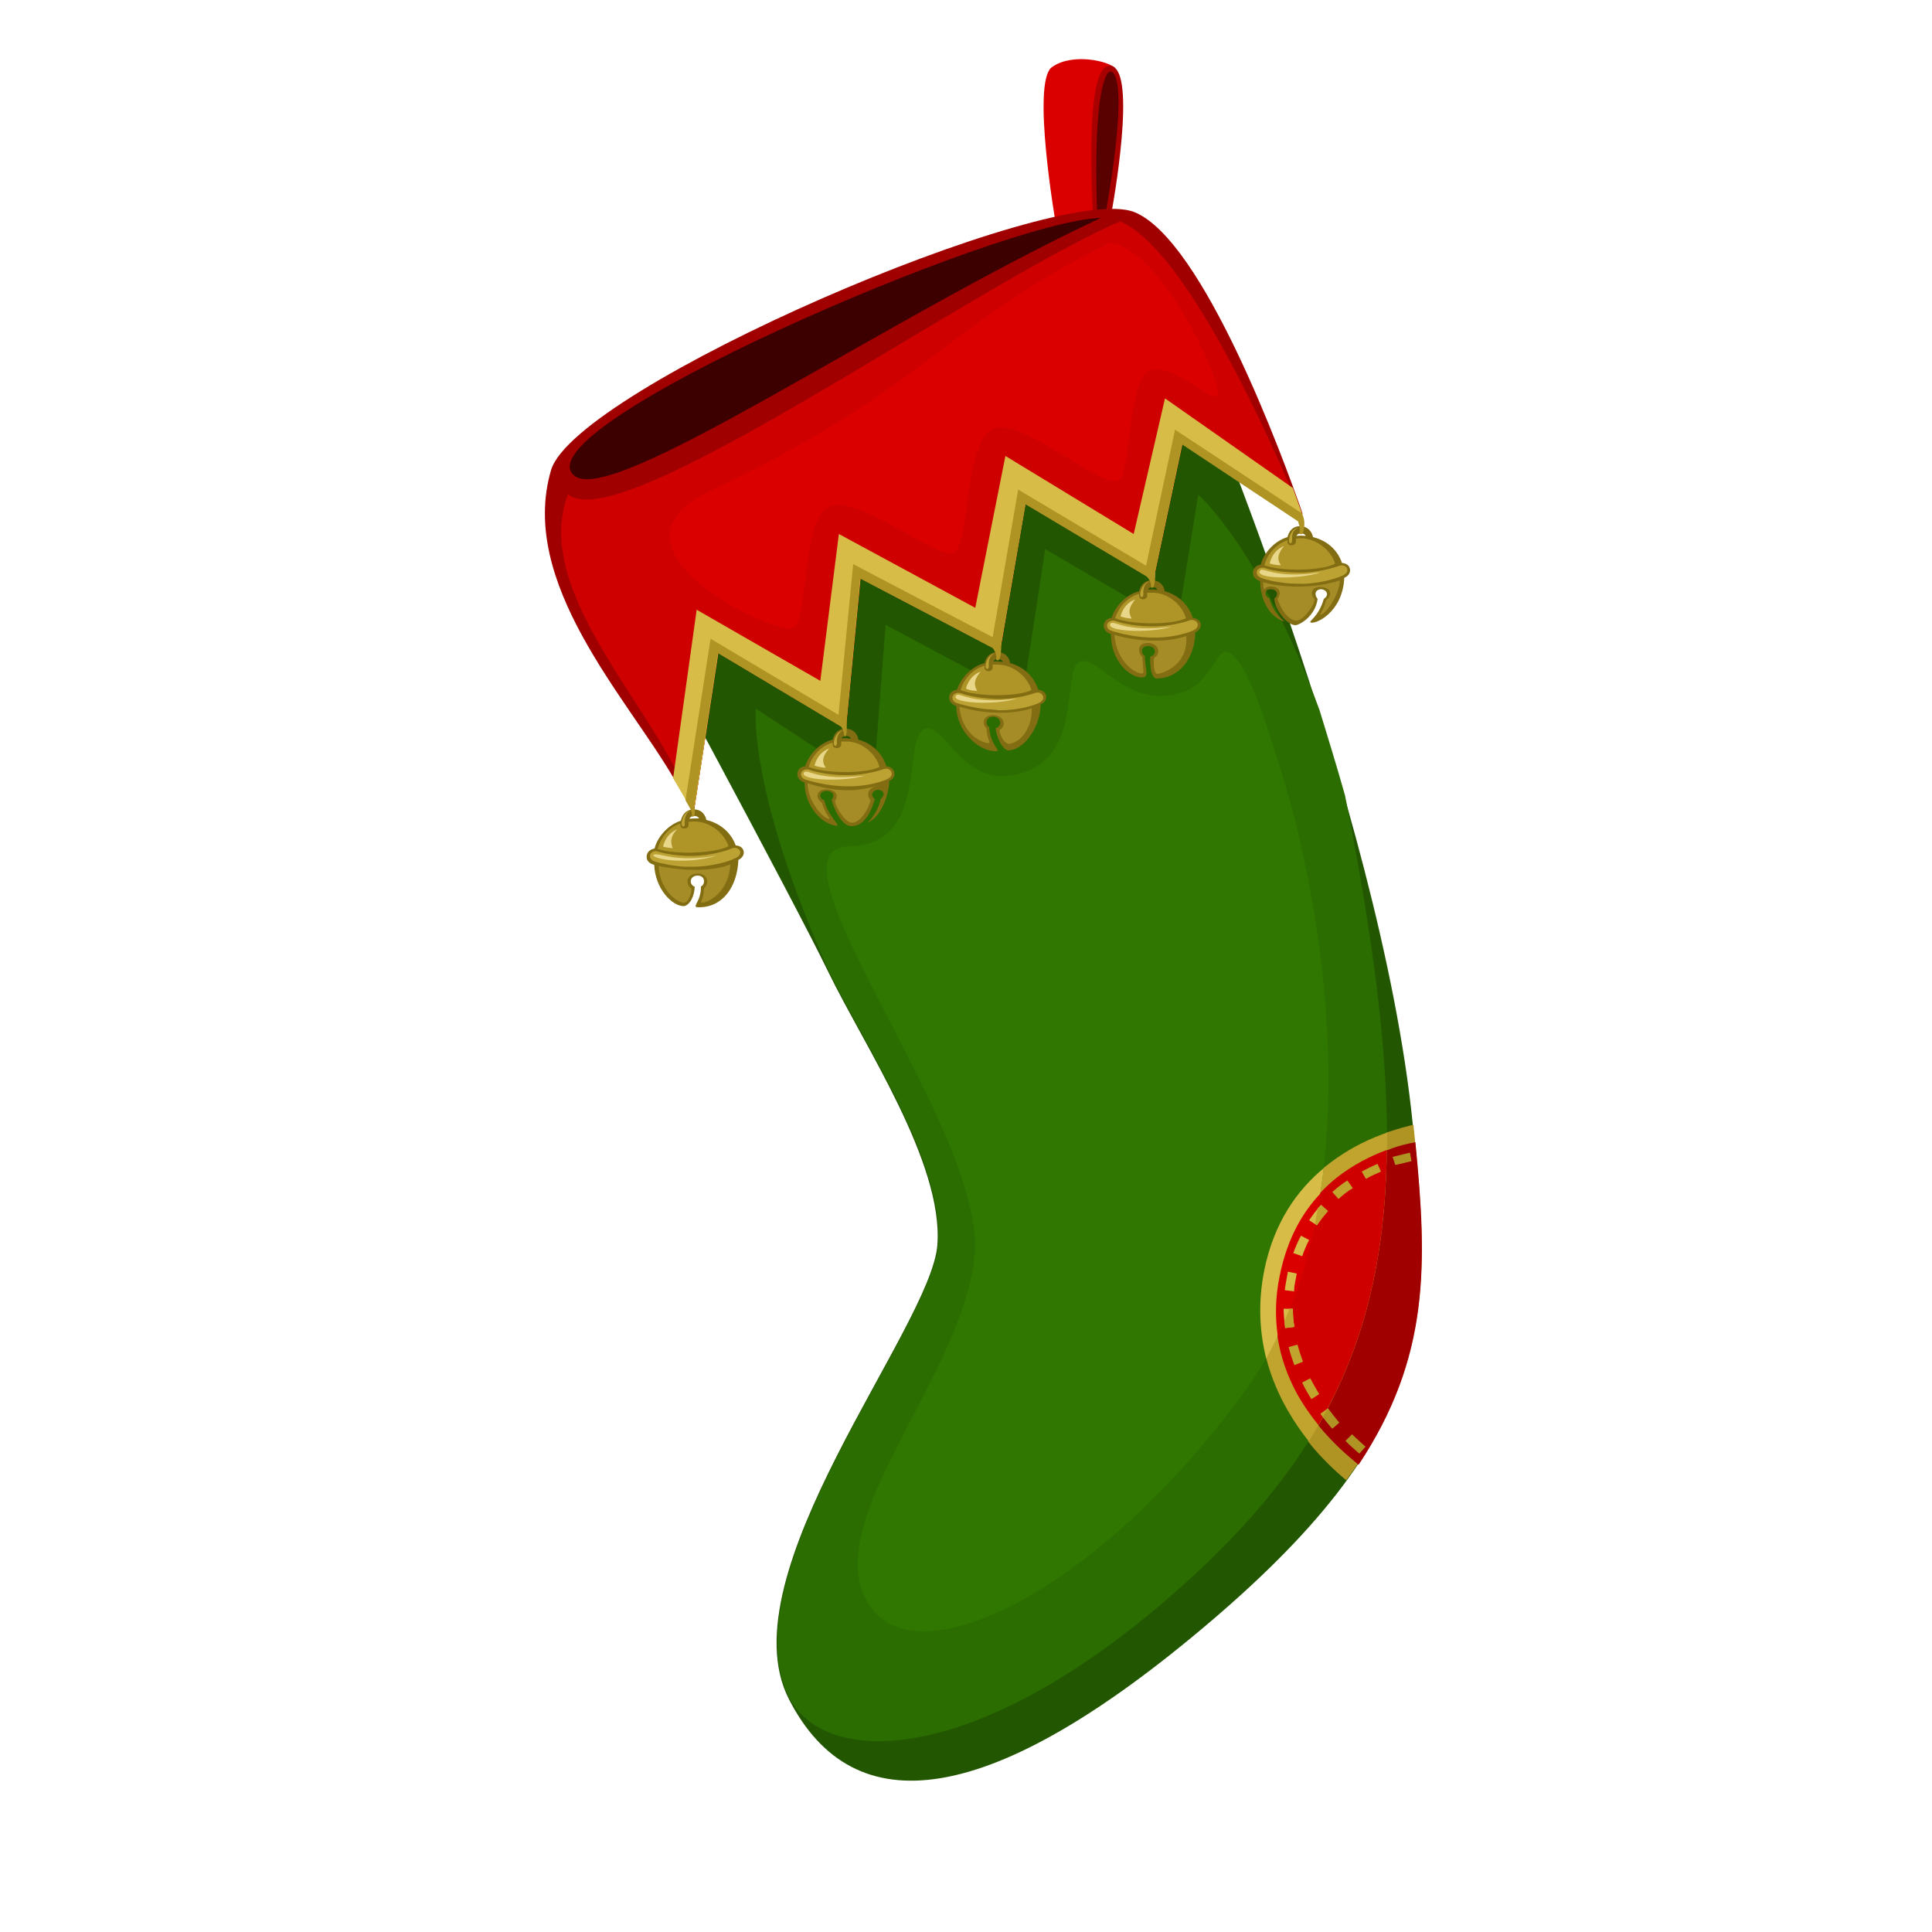 <?xml version="1.0" encoding="utf-8"?>
<!-- Generator: Adobe Illustrator 26.0.1, SVG Export Plug-In . SVG Version: 6.00 Build 0)  -->
<svg version="1.1" id="Layer_1" xmlns="http://www.w3.org/2000/svg" xmlns:xlink="http://www.w3.org/1999/xlink" x="0px" y="0px"
	 viewBox="0 0 500 500" style="enable-background:new 0 0 500 500;" xml:space="preserve">
<style type="text/css">
	.st0{fill:#DB0000;}
	.st1{fill:#A80000;}
	.st2{fill:#590000;}
	.st3{fill:#225600;}
	.st4{fill:#2B6D00;}
	.st5{fill:#2F7700;}
	.st6{fill:#AF9423;}
	.st7{fill:#C1A42D;}
	.st8{fill:#D8BC48;}
	.st9{fill:#A00000;}
	.st10{fill:#CE0000;}
	.st11{fill:#826D12;}
	.st12{fill:#A58C26;}
	.st13{fill:#AF9527;}
	.st14{fill:#BCA133;}
	.st15{fill:#E8D689;}
	.st16{fill:#3D0000;}
</style>
<g>
	<path class="st0" d="M273.2,57.7c0,0-6.3-36.4-1-40.3c5.4-3.9,15.1-1.5,16.4,0.3c4.5,10-2.2,40.3-2.2,40.3L273.2,57.7z"/>
	<path class="st1" d="M287,58h-0.5c0,0-3-0.1-3-0.1l-0.6,0l0-0.7c-1-21.3-0.7-40.4,4.4-40.2c0.6,0,1.1,0.3,1.5,0.8
		c4.9,5.4-1.3,38.4-1.6,39.7L287,58L287,58z"/>
	<path class="st2" d="M284,56.4c0.5,0,1.3,0.1,1.9,0.1c1.7-9.3,5.5-32.5,2.4-37.4c-0.4-0.6-1.1-0.8-1.5-0.3
		C284.8,21,283,32.2,284,56.4L284,56.4z"/>
</g>
<g>
	<g>
		<path class="st3" d="M163.2,155c0,0,41.8,77.2,51.1,96.4c9.3,19.2,29.8,49.4,28.3,70.7c-1.5,21.4-55.1,85.2-38.4,117.7
			c16.7,32.5,52,28.6,109.5-20.5c58.5-50,56.9-80,51.9-128.6c-8.4-82.5-57.6-198-57.6-198L163.2,155z"/>
		<path class="st4" d="M310.1,128l-5.5,34.1l-34.1-20l-5.9,38.5l-35.4-18.9l-3.2,41.6l-30.4-19.9c0,0-2.1,20.9,18.9,67.9
			c9.3,19.2,29.8,49.4,28.3,70.7c-1.5,21.4-55.1,85.2-38.4,117.7c10.4,18.7,51.7,16.5,103.9-31.4c53.5-49.1,60.7-97,39.8-202.4
			c-2.1-7.5-4.4-14.9-6.6-22.1C326.3,142.1,310.1,128,310.1,128z"/>
		<path class="st5" d="M318,168.8c-3.1-1.7-4.2,8-12.4,10.5c-14.2,4.3-21.7-10.3-26.3-8c-4.6,2.3,1.1,23.6-14.6,28.7
			c-15.8,5.1-20.3-14.2-25.7-11.2c-5.4,3,1.3,29.9-19.2,30.2c-24.5,0.5,35.9,73.8,32.4,106.3c-3.5,32.5-43,71.3-26,91.7
			c13.1,15.7,57-4.7,94.8-55.3c38.8-51.9,17.8-139,11.2-160C327.9,187.7,323.1,171.6,318,168.8z"/>
	</g>
	<g>
		<g>
			<path class="st6" d="M365.8,291.1c-0.5,0.1-1,0.2-1.6,0.4c-1.7,0.4-3.5,1-5.4,1.6c0.2,32.3-6,57.3-20.3,79.9
				c1.7,2.2,3.5,4.1,5.2,5.8c1.7,1.7,3.3,3.1,4.7,4.3C371.1,352.3,369.4,326.7,365.8,291.1z"/>
			<path class="st7" d="M345.8,299.8c-1.1,0.8-2.2,1.6-3.2,2.4c-2,17.2-6.4,34.3-14.9,49.3c1.3,5,3.2,9.4,5.5,13.4
				c1.7,3,3.6,5.7,5.5,8.1c14.2-22.6,20.5-47.6,20.3-79.9C354.7,294.6,350.2,296.7,345.8,299.8z"/>
			<path class="st8" d="M327.2,328.7c-1.7,8.5-1.2,16.1,0.5,22.9c8.5-15,12.9-32.1,14.9-49.3C335.7,308,329.7,316.4,327.2,328.7z"/>
		</g>
		<g>
			<path class="st9" d="M366.3,295.6c-0.5,0.1-1,0.2-1.5,0.3c-1.9,0.4-3.9,1-5.9,1.8c-0.3,28.2-5.9,50.7-17.7,71.2
				c1.8,2.2,3.7,4.2,5.7,6.1c1.6,1.5,3.2,2.8,4.7,4.1C370.1,351.2,369.4,327.2,366.3,295.6z"/>
			<path class="st10" d="M345.9,304.8c-1.5,1.2-2.9,2.5-4.2,3.9c-2,12.9-5.5,25.5-11.1,37.1c0.8,5.4,2.6,10.3,4.9,14.6
				c1.7,3.1,3.6,5.8,5.7,8.4c11.8-20.4,17.4-43,17.7-71.2C354.6,299.2,350.1,301.5,345.9,304.8z"/>
			<path class="st0" d="M331.2,330.1c-1.2,5.7-1.2,10.9-0.5,15.8c5.6-11.6,9.1-24.3,11.1-37.1C337,313.8,333.1,320.7,331.2,330.1z"
				/>
		</g>
		<g>
			<path class="st6" d="M351.8,376.2c-0.8-0.7-2.1-1.8-3.6-3.3l1.7-1.7c1.5,1.4,2.7,2.5,3.5,3.2L351.8,376.2L351.8,376.2z"/>
			<path class="st7" d="M344.8,369.7c-1.1-1.2-2.1-2.5-3.1-3.8l1.9-1.4c0.9,1.2,1.9,2.5,2.9,3.7L344.8,369.7L344.8,369.7z"/>
			<path class="st6" d="M344.8,369.7c-0.8-1-1.6-1.9-2.4-2.9c0.5-1,1.3-2.3,1.3-2.3c0.9,1.2,1.9,2.5,2.9,3.7L344.8,369.7
				L344.8,369.7z"/>
			<path class="st7" d="M339.4,362.1c-0.9-1.4-1.7-2.8-2.4-4.3l2.1-1.1c0.7,1.4,1.5,2.7,2.3,4.1L339.4,362.1L339.4,362.1z"/>
			<path class="st7" d="M335,353.3c-0.6-1.5-1.1-3.1-1.5-4.7l2.3-0.6c0.4,1.5,0.9,3,1.4,4.4L335,353.3L335,353.3z"/>
			<path class="st8" d="M335,343.4l-2.4,0.3c-0.1-0.6-0.1-1.1-0.2-1.7c-0.1-1.1-0.2-2.2-0.2-3.3l1.5,0l0.9,0
				C334.6,340.3,334.7,341.9,335,343.4L335,343.4z"/>
			<path class="st7" d="M335,343.4l-2.4,0.3c-0.1-0.6-0.1-1.1-0.2-1.7c0.5-1.2,1.3-3.3,1.3-3.3l0.9,0
				C334.6,340.3,334.7,341.9,335,343.4L335,343.4z"/>
			<path class="st8" d="M334.9,334.2l-2.4-0.3c0.1-0.5,0.1-1,0.2-1.4c0.2-1.2,0.4-2.3,0.6-3.4l2.3,0.5c-0.2,1-0.4,2.1-0.6,3.2
				C335,333.3,334.9,333.7,334.9,334.2L334.9,334.2z"/>
			<path class="st8" d="M337,325.1l-2.3-0.8c0.6-1.6,1.2-3.1,2-4.5l2.1,1.1C338.1,322.2,337.5,323.7,337,325.1L337,325.1z"/>
			<path class="st8" d="M340.8,317.1l-2-1.3c0.9-1.3,1.9-2.7,3-3.9l1.8,1.6C342.6,314.6,341.7,315.8,340.8,317.1L340.8,317.1z"/>
			<path class="st7" d="M340.8,317.1l-0.5-0.4c0,0,0.5-2.7,0.7-3.9c0.3-0.3,0.6-0.7,0.9-1l1.8,1.6
				C342.6,314.6,341.7,315.8,340.8,317.1L340.8,317.1z"/>
			<path class="st7" d="M346.4,310.3l-1.6-1.8c1.2-1.1,2.5-2.1,3.9-3l1.4,2C348.7,308.3,347.5,309.3,346.4,310.3L346.4,310.3z"/>
			<path class="st7" d="M353.5,305.1l-1.1-1.9c1.3-0.7,2.7-1.4,4.1-2l0.9,2C356,303.8,354.7,304.4,353.5,305.1L353.5,305.1z"/>
			<path class="st6" d="M365.3,300.5l-0.4-2.2c0,0-3.7,0.9-4.5,1.1l0.7,2.1C361.7,301.4,365.3,300.5,365.3,300.5z"/>
		</g>
	</g>
</g>
<g>
	<g>
		<path class="st11" d="M192.4,220.1c-0.4-1.3-2-1.3-2-1.3c-1.2-3.3-3.9-5.7-7.6-6.6c-0.1-0.7-0.9-3-3.7-2.7
			c-1.8,0.2-2.6,1.6-2.9,2.9c-3.4,1.1-6.1,4.3-6.8,7.2c0,0-1.7,0.2-2,1.7c-0.4,2.1,1.9,2.5,1.9,2.5c0.3,6.4,4.7,10.6,7.5,10.7
			c1.1,0.1,2.8-1.6,3-5c-1.7-0.7-1.2-2.9,0.7-2.9c2.2,0,2,2.4,0.9,2.8c0.1,4-2.6,5.4-0.7,5.4c6.3,0.1,10.1-5.2,10.4-12.3
			C191.1,222.6,192.9,221.7,192.4,220.1z M178.4,211.9c0.2-0.3,0.4-0.6,0.9-0.7c1.3-0.2,1.6,0.6,1.6,0.6
			C180,211.8,179.2,211.8,178.4,211.9z"/>
		<path class="st12" d="M170.5,224.1c-0.1,3.6,2.5,8.6,6.3,9.5c1.2,0.3,2.3-2.4,2.1-3.7c-1.5-0.9-1.4-3.6,1.3-3.8
			c2.8-0.3,3.6,2.3,2,3.8c-0.1,3.1-1.2,3.7-0.6,3.7c2,0,7.1-3,7.4-9.9C185,225.4,177.5,225.6,170.5,224.1z"/>
		<path class="st13" d="M188.5,219c-3.2,1.8-13.6,2.3-18.3,0.7c0.7-2.7,2.7-5.5,5.9-6.6c0,0,0,0.3,0,0.5c0,0.5,0.4,0.9,1.1,0.8
			c0.6,0,1-0.4,1-0.9c0-0.5,0-0.8,0-0.8c0.3,0,0.6-0.1,1-0.1C184.2,212.4,187.8,216.3,188.5,219z"/>
		<path class="st14" d="M176.9,224.3c-2.9-0.2-6.6-1-7.6-1.4c-1-0.4-1.2-1.2-1-1.8c0.2-0.5,1-1.1,2-0.7c2.3,0.7,5.9,1.2,9.5,1.1
			c3.7-0.1,8-1.2,9.5-1.9c0.9-0.4,1.9-0.1,2.2,0.6c0.3,0.7-0.1,1.4-1.2,1.9c-2.2,1.1-6.4,2.1-10.3,2.2
			C179,224.3,177.9,224.3,176.9,224.3L176.9,224.3z"/>
		<path class="st15" d="M169.2,221.2c-1.3,0.7,7.1,3,16.5,0.2C174.5,223.4,170.5,220.5,169.2,221.2z"/>
		<path class="st15" d="M175.3,214.6c-3.2,1.3-3.7,4.5-3.7,4.5s0.8,0.3,2.5,0.4C173.2,217.4,174,215.8,175.3,214.6z"/>
		<path class="st14" d="M178.7,209.8c-1.4,0.2-2.1,1.8-2.3,3.1c-0.1,1.3,1,1.4,0.8,0C177.2,211.6,177.5,210.3,178.7,209.8z"/>
	</g>
	<g>
		<path class="st11" d="M231.4,199.7c-0.4-1.3-2-1.4-2-1.4c-1.1-3.4-3.7-5.9-7.3-6.9c0-0.7-0.8-3-3.6-2.8c-1.8,0.1-2.7,1.5-3,2.8
			c-3.5,0.9-6.3,4.1-7.1,6.9c0,0-1.7,0.1-2,1.6c-0.4,2,1.8,2.6,1.8,2.6c0.1,6.5,4.7,10.8,8.2,11.2c1.5,0.2-2-2.2-3.1-6.6
			c-1.6-0.5-1.3-2.5,0.7-2.4c2.2,0.1,1.8,1.8,1.2,2.2c0.6,2.5,2.6,6.8,5,6.9c1.1,0,4.2,0,6.2-7c-1.5-1.1-0.3-2.5,1-2.4
			c1.2,0.1,1.9,1.2,0.5,2.4c-0.5,2.9-2.7,5.6-3.5,6.2c4-1.7,5.5-7.8,5.7-10c0-0.4,0-0.6,0-0.9C230.1,202.2,231.9,201.4,231.4,199.7z
			 M217.8,191.1c0.2-0.3,0.4-0.6,0.9-0.6c1.3-0.2,1.5,0.7,1.5,0.7C219.4,191,218.6,191,217.8,191.1z"/>
		<path class="st12" d="M226.8,203.4c-1.8,0.6-2.9,1.8-1.5,3.8c-1.2,3.8-3.4,5.9-5,5.7c-1.8-0.2-4.3-4.5-4.2-5.7
			c0.8-0.9,0.7-2.7-2-2.9c-2.8-0.2-3.3,2.3-1.4,3.4c0.9,3.2,2.4,4.2,1.8,4.2c-1.5-0.1-5.5-4.5-5.5-9.2
			C215.2,204.7,220.8,205.2,226.8,203.4z"/>
		<path class="st13" d="M227.6,198.5c-3.3,1.7-13.6,1.8-18.3,0c0.7-2.6,2.9-5.4,6.2-6.3c0,0,0,0.3,0,0.5c0,0.5,0.4,0.9,1.1,0.9
			c0.6,0,1.1-0.4,1.1-0.9c0-0.5,0-0.8,0-0.8c0.3,0,0.6,0,1,0C223.5,191.7,227,195.8,227.6,198.5z"/>
		<path class="st14" d="M215.8,203.3c-2.9-0.3-6.5-1.2-7.5-1.6c-1-0.4-1.2-1.3-0.9-1.8c0.2-0.5,1.1-1,2-0.7c2.3,0.8,5.8,1.4,9.5,1.4
			c3.7,0.1,8-0.9,9.6-1.5c0.9-0.4,1.9-0.1,2.2,0.7c0.3,0.7-0.1,1.4-1.2,1.9c-2.2,1-6.4,1.9-10.3,1.8
			C218,203.5,216.9,203.4,215.8,203.3L215.8,203.3z"/>
		<path class="st15" d="M208.1,199.9c0.9-1.1,3.4,2.4,15.8,0.8C218,202.5,206.6,201.9,208.1,199.9z"/>
		<path class="st15" d="M214.6,193.7c-3.2,1.2-3.8,4.4-3.8,4.4s0.6,0.4,2.9,0.6C212.4,196.7,213.2,195.3,214.6,193.7z"/>
		<path class="st14" d="M218.2,189c-1.4,0.2-2.2,1.7-2.4,3c-0.2,1.3,0.9,1.4,0.8,0.1C216.5,190.7,217,189.5,218.2,189z"/>
	</g>
	<g>
		<path class="st11" d="M270.7,179.9c-0.4-1.3-2-1.4-2-1.4c-1.1-3.4-3.7-5.9-7.3-6.9c0-0.7-0.8-3-3.6-2.8c-1.8,0.1-2.7,1.5-3,2.8
			c-3.5,0.9-6.3,4.1-7.1,6.9c0,0-1.7,0.1-2,1.6c-0.4,2,1.8,2.6,1.8,2.6c0,6.5,5.6,11.5,9.8,11.7c2.5,0.1-0.9-0.8-1.3-6.2
			c-1.2-0.7-0.8-2.8,1.1-2.7c2.2,0.1,2.2,2.7,0.6,2.9c-0.1,1.3,1.5,5.9,3.4,5.8c3.7-0.2,7.7-5.3,8.2-11.1c0-0.4,0-0.6,0-0.9
			C269.4,182.3,271.1,181.5,270.7,179.9z M257.1,171.2c0.2-0.3,0.4-0.6,0.9-0.6c1.3-0.2,1.5,0.7,1.5,0.7
			C258.7,171.2,257.9,171.1,257.1,171.2z"/>
		<path class="st12" d="M267,183.3c0.2,3.6-1.7,8.4-5.7,9.2c-1.2,0.2-2.7-2.3-2.6-3.6c1.8-0.9,1.3-3.6-1.4-3.8
			c-2.8-0.2-3.4,2.1-2,3.4c0.2,3.1,1.2,3.8,0.6,3.8c-2,0-7-2.5-7.6-9.4C254.5,184.8,261.9,185,267,183.3z"/>
		<path class="st13" d="M266.9,178.6c-3.3,1.7-13.7,1.8-18.3,0c0.7-2.6,2.9-5.4,6.2-6.3c0,0,0,0.3,0,0.5c0,0.5,0.4,0.9,1,0.9
			c0.6,0,1.1-0.4,1.1-0.9c0-0.5,0-0.8,0-0.8c0.3,0,0.6,0,1,0C262.8,171.9,266.3,175.9,266.9,178.6z"/>
		<path class="st14" d="M255,183.5c-2.9-0.3-6.5-1.2-7.5-1.6c-1-0.4-1.2-1.3-0.9-1.8c0.2-0.5,1.1-1,2-0.7c2.3,0.8,5.8,1.4,9.5,1.5
			c3.7,0.1,8-0.9,9.6-1.5c0.9-0.4,1.9-0.1,2.2,0.7c0.3,0.7-0.1,1.4-1.2,1.9c-2.2,1-6.4,1.9-10.3,1.8
			C257.2,183.6,256.1,183.6,255,183.5L255,183.5z"/>
		<path class="st15" d="M247.4,180c0.9-1.1,3.4,2.4,15.8,0.8C257.3,182.6,245.9,182,247.4,180z"/>
		<path class="st15" d="M253.8,173.8c-3.2,1.2-3.8,4.4-3.8,4.4s0.6,0.5,2.9,0.6C251.7,176.8,252.5,175.4,253.8,173.8z"/>
		<path class="st14" d="M257.5,169.1c-1.4,0.2-2.2,1.7-2.4,3c-0.2,1.3,0.9,1.4,0.8,0.1C255.8,170.8,256.2,169.6,257.5,169.1z"/>
	</g>
	<g>
		<path class="st11" d="M310.7,161.3c-0.4-1.3-2-1.4-2-1.4c-1.1-3.4-3.7-5.9-7.3-6.9c0-0.7-0.8-3-3.6-2.8c-1.8,0.1-2.7,1.5-3,2.8
			c-3.5,0.9-6.3,4.1-7.1,6.9c0,0-1.7,0.1-2,1.6c-0.4,2,1.8,2.6,1.8,2.6c0,6.5,4.2,10.7,7.5,11.2c2.9,0.4,1.2-2.4,1.3-5.5
			c-1.2-0.7-1.1-2.7,0.9-2.6c2.2,0.1,2.1,2.5,0.5,2.7c-0.1,1.3-0.1,5.8,1.8,5.7c5.2-0.1,9.3-4.5,9.8-11c0-0.4,0-0.6,0-0.9
			C309.3,163.7,311.1,162.9,310.7,161.3z M297.1,152.6c0.2-0.3,0.4-0.6,0.9-0.6c1.3-0.2,1.5,0.7,1.5,0.7
			C298.7,152.5,297.9,152.5,297.1,152.6z"/>
		<path class="st12" d="M307,164.6c0.5,5.6-3.3,8.9-7.3,9.8c-1.2,0.2-1.2-2.9-1-4.2c1.8-0.9,1.3-3.6-1.4-3.8
			c-2.8-0.2-3.1,2.3-1.7,3.6c0.2,3.1,0.6,4.3,0,4.3c-2,0-6.6-3.1-7.2-10C294.5,166.1,301.9,166.4,307,164.6z"/>
		<path class="st13" d="M306.9,160c-3.3,1.7-13.6,1.8-18.3,0c0.8-2.6,2.9-5.4,6.2-6.3c0,0,0,0.3,0,0.5c0,0.5,0.4,0.9,1,0.9
			c0.6,0,1.1-0.4,1.1-0.9c0-0.5,0-0.8,0-0.8c0.3,0,0.6,0,1,0C302.8,153.2,306.3,157.3,306.9,160z"/>
		<path class="st14" d="M295,164.8c-2.9-0.3-6.5-1.2-7.5-1.6c-1-0.4-1.2-1.3-0.9-1.8c0.2-0.5,1.1-1,2-0.7c2.3,0.8,5.8,1.4,9.5,1.4
			c3.7,0.1,8-0.9,9.6-1.5c0.9-0.4,1.9,0,2.2,0.7c0.3,0.7-0.1,1.4-1.2,1.9c-2.2,1-6.5,1.9-10.3,1.8C297.2,165,296.1,164.9,295,164.8
			L295,164.8z"/>
		<path class="st15" d="M287.4,161.4c0.9-1.1,3.4,2.4,15.8,0.8C297.3,164,285.9,163.4,287.4,161.4z"/>
		<path class="st15" d="M293.8,155.1c-3.2,1.2-3.8,4.4-3.8,4.4s0.6,0.4,2.9,0.6C291.7,158.2,292.5,156.8,293.8,155.1z"/>
		<path class="st14" d="M297.5,150.5c-1.3,0.2-2.2,1.7-2.4,3c-0.2,1.3,0.9,1.4,0.8,0.1C295.8,152.2,296.2,151,297.5,150.5z"/>
	</g>
	<g>
		<path class="st11" d="M349.3,147c-0.4-1.3-2-1.3-2-1.3c-1.1-3.3-3.8-5.8-7.5-6.7c-0.1-0.7-0.9-3-3.7-2.8c-1.8,0.1-2.6,1.6-2.9,2.8
			c-3.4,1-6.2,4.2-6.9,7.1c0,0-1.7,0.2-2,1.7c-0.4,2,1.8,2.6,1.8,2.6c0.2,6.5,3.6,9.6,6.1,10.4c1,0.3-2.6-1.5-3.7-6
			c-1.2-0.4-1.5-2.4,0.4-2.3c2.2,0.1,1.7,2.1,0.9,2.3c-0.1,2.6,3.1,6.9,5.4,7c1.1,0,5.2-2.3,5.8-6.8c-1.2-1.5-0.2-2.6,1-2.5
			c1.2,0.1,2.2,1.4,0.6,2.5c-1.4,4.8-4.1,5.8-3.4,6.1c1.3,0.5,8.3-2.6,8.7-11.6C348.1,149.5,349.8,148.7,349.3,147z M335.5,138.7
			c0.2-0.3,0.4-0.6,0.9-0.6c1.3-0.2,1.5,0.6,1.5,0.6C337.1,138.6,336.3,138.6,335.5,138.7z"/>
		<path class="st12" d="M326.9,150.7c0,0.5,0.1,1.5,0.2,1.9c0.3-0.3,0.7-0.9,2-0.8c1.3,0,3,1.1,1.5,3.2c1.3,3.8,3.5,5.8,5.1,5.6
			c1.8-0.2,4.7-4.3,4.5-5.6c-0.9-0.7-1.3-3.1,1.5-3.1c2.8,0,3.3,2.2,1.5,3.4c-0.8,3.2-2,4-1.4,3.8c1.5-0.4,4.7-5,5-8.9
			C340.6,152.2,332.9,152.3,326.9,150.7z"/>
		<path class="st13" d="M345.5,145.9c-3.3,1.8-13.6,2.1-18.3,0.4c0.7-2.6,2.8-5.4,6-6.5c0,0,0,0.3,0,0.5c0,0.5,0.4,0.9,1.1,0.8
			c0.6,0,1-0.4,1.1-0.9c0-0.5,0-0.8,0-0.8c0.3,0,0.6-0.1,1-0.1C341.2,139.2,344.9,143.2,345.5,145.9z"/>
		<path class="st14" d="M333.8,151c-2.9-0.2-6.6-1-7.5-1.5c-1-0.4-1.2-1.2-1-1.8c0.2-0.5,1.1-1,2-0.7c2.3,0.8,5.8,1.2,9.5,1.2
			c3.6,0,8-1.1,9.6-1.7c0.9-0.4,1.9-0.1,2.2,0.6c0.3,0.7-0.1,1.4-1.2,1.9c-2.2,1-6.4,2-10.3,2.1C335.9,151.1,334.9,151,333.8,151
			L333.8,151z"/>
		<path class="st15" d="M326.1,147.7c0.8-1.2,3.4,2.3,15.8,0.4C336,150.1,324.6,149.8,326.1,147.7z"/>
		<path class="st15" d="M332.3,141.3c-3.2,1.3-3.7,4.5-3.7,4.5s0.7,0.4,2.9,0.5C330.2,144.4,331,143,332.3,141.3z"/>
		<path class="st14" d="M335.9,136.6c-1.4,0.2-2.1,1.7-2.3,3c-0.2,1.3,0.9,1.4,0.8,0C334.3,138.3,334.7,137.1,335.9,136.6z"/>
	</g>
	<g>
		<path class="st9" d="M179.5,210.5c-1.2-2.6-3-5.4-5.2-9.2c-12.2-20.9-40.2-50.5-31.7-79.6c6.2-21.3,130.5-75,151-66.8
			c17.9,7.3,38.6,63.9,43.5,78c0,0.1-1.3,1.5-1.3,1.5L306,114.9l-7.5,35.2l-33.1-19.7l-6.6,38.2l-36.1-18.9l-3.8,39L185.9,169
			L179.5,210.5z"/>
		<path class="st10" d="M179.5,210.5c-6.6-24.5-42.6-56.1-32.5-82.6c13.4,11.6,102.6-52.8,142.8-70.6c17.9,7.2,41.4,62,47.1,75.8
			l-1.1,1.5L306,114.9l-7.5,35.2l-33.1-19.7l-6.6,38.2l-36.1-18.9l-3.8,39L185.9,169L179.5,210.5z"/>
		<path class="st0" d="M183.9,127c55.4-26.2,62.1-44.1,103.5-64.2c14,2.1,29.5,37.8,27.7,39.6s-12.2-9.1-17.7-6.4
			c-5.5,2.7-4.9,27-7.8,28.3c-5,2.3-24.6-16.2-32.4-13.4c-7.8,2.9-6.1,30.3-10.4,32.2c-4.2,1.9-26.1-16.3-32.7-11.7
			c-6.6,4.5-4.9,28.1-8.6,31C201.9,165.2,152.1,142,183.9,127z"/>
	</g>
	<g>
		<path class="st8" d="M179.8,208.7l-1.3,0.1c-1-1.8-2.5-4.4-4.3-7.4l6.1-43.6l32,18.4l4.8-38l35.3,19.1l7.8-39.3l33.2,20.2
			l8.1-35.1l33.1,23.2c1,2.8,1.8,5,2.4,6.7l-1.6,1.3L306,114.9l-7.5,35.2l-33.1-19.7l-6.6,38.2l-36.1-18.9l-3.8,39L185.9,169
			L179.8,208.7z"/>
		<path class="st6" d="M304.1,111.2l-7.5,35.2l-33.1-19.7l-6.6,38.2l-36.1-18.9l-3.8,39l-33.1-19.7l-6.5,41.8c0.5,0.9,1,1.8,1.4,2.5
			c0.1,0.3,0.4,1.1,0.3,1.7c1.1,0.5,0.6-2.6,0.6-2.6l6.1-39.7l31.8,19c0,0,0.7,0.6,0.9,2.5c0.9,0.8,0.6-4.1,0.6-4.1l3.5-36.7
			l34.3,18c0,0,1.2,1.4,0.9,3c1.5,1.3,1.3-4.1,1.3-4.1l6.3-36.1l31.2,18.6c0,0,1.4,1,1.3,2.9c1.2,1,1.1-4.3,1.1-4.3l6.9-32.7
			l30,19.9c0,0,0.7,1.6,0.4,3.2c1.2,1,1.5-2.6,1.1-4c-0.1-0.4-0.3-0.8-0.4-1.2L304.1,111.2z"/>
	</g>
	<path class="st16" d="M284.9,56.4C227.3,83.4,158,131.6,148.5,123C134.8,110.6,259.1,57,284.9,56.4z"/>
</g>
</svg>
